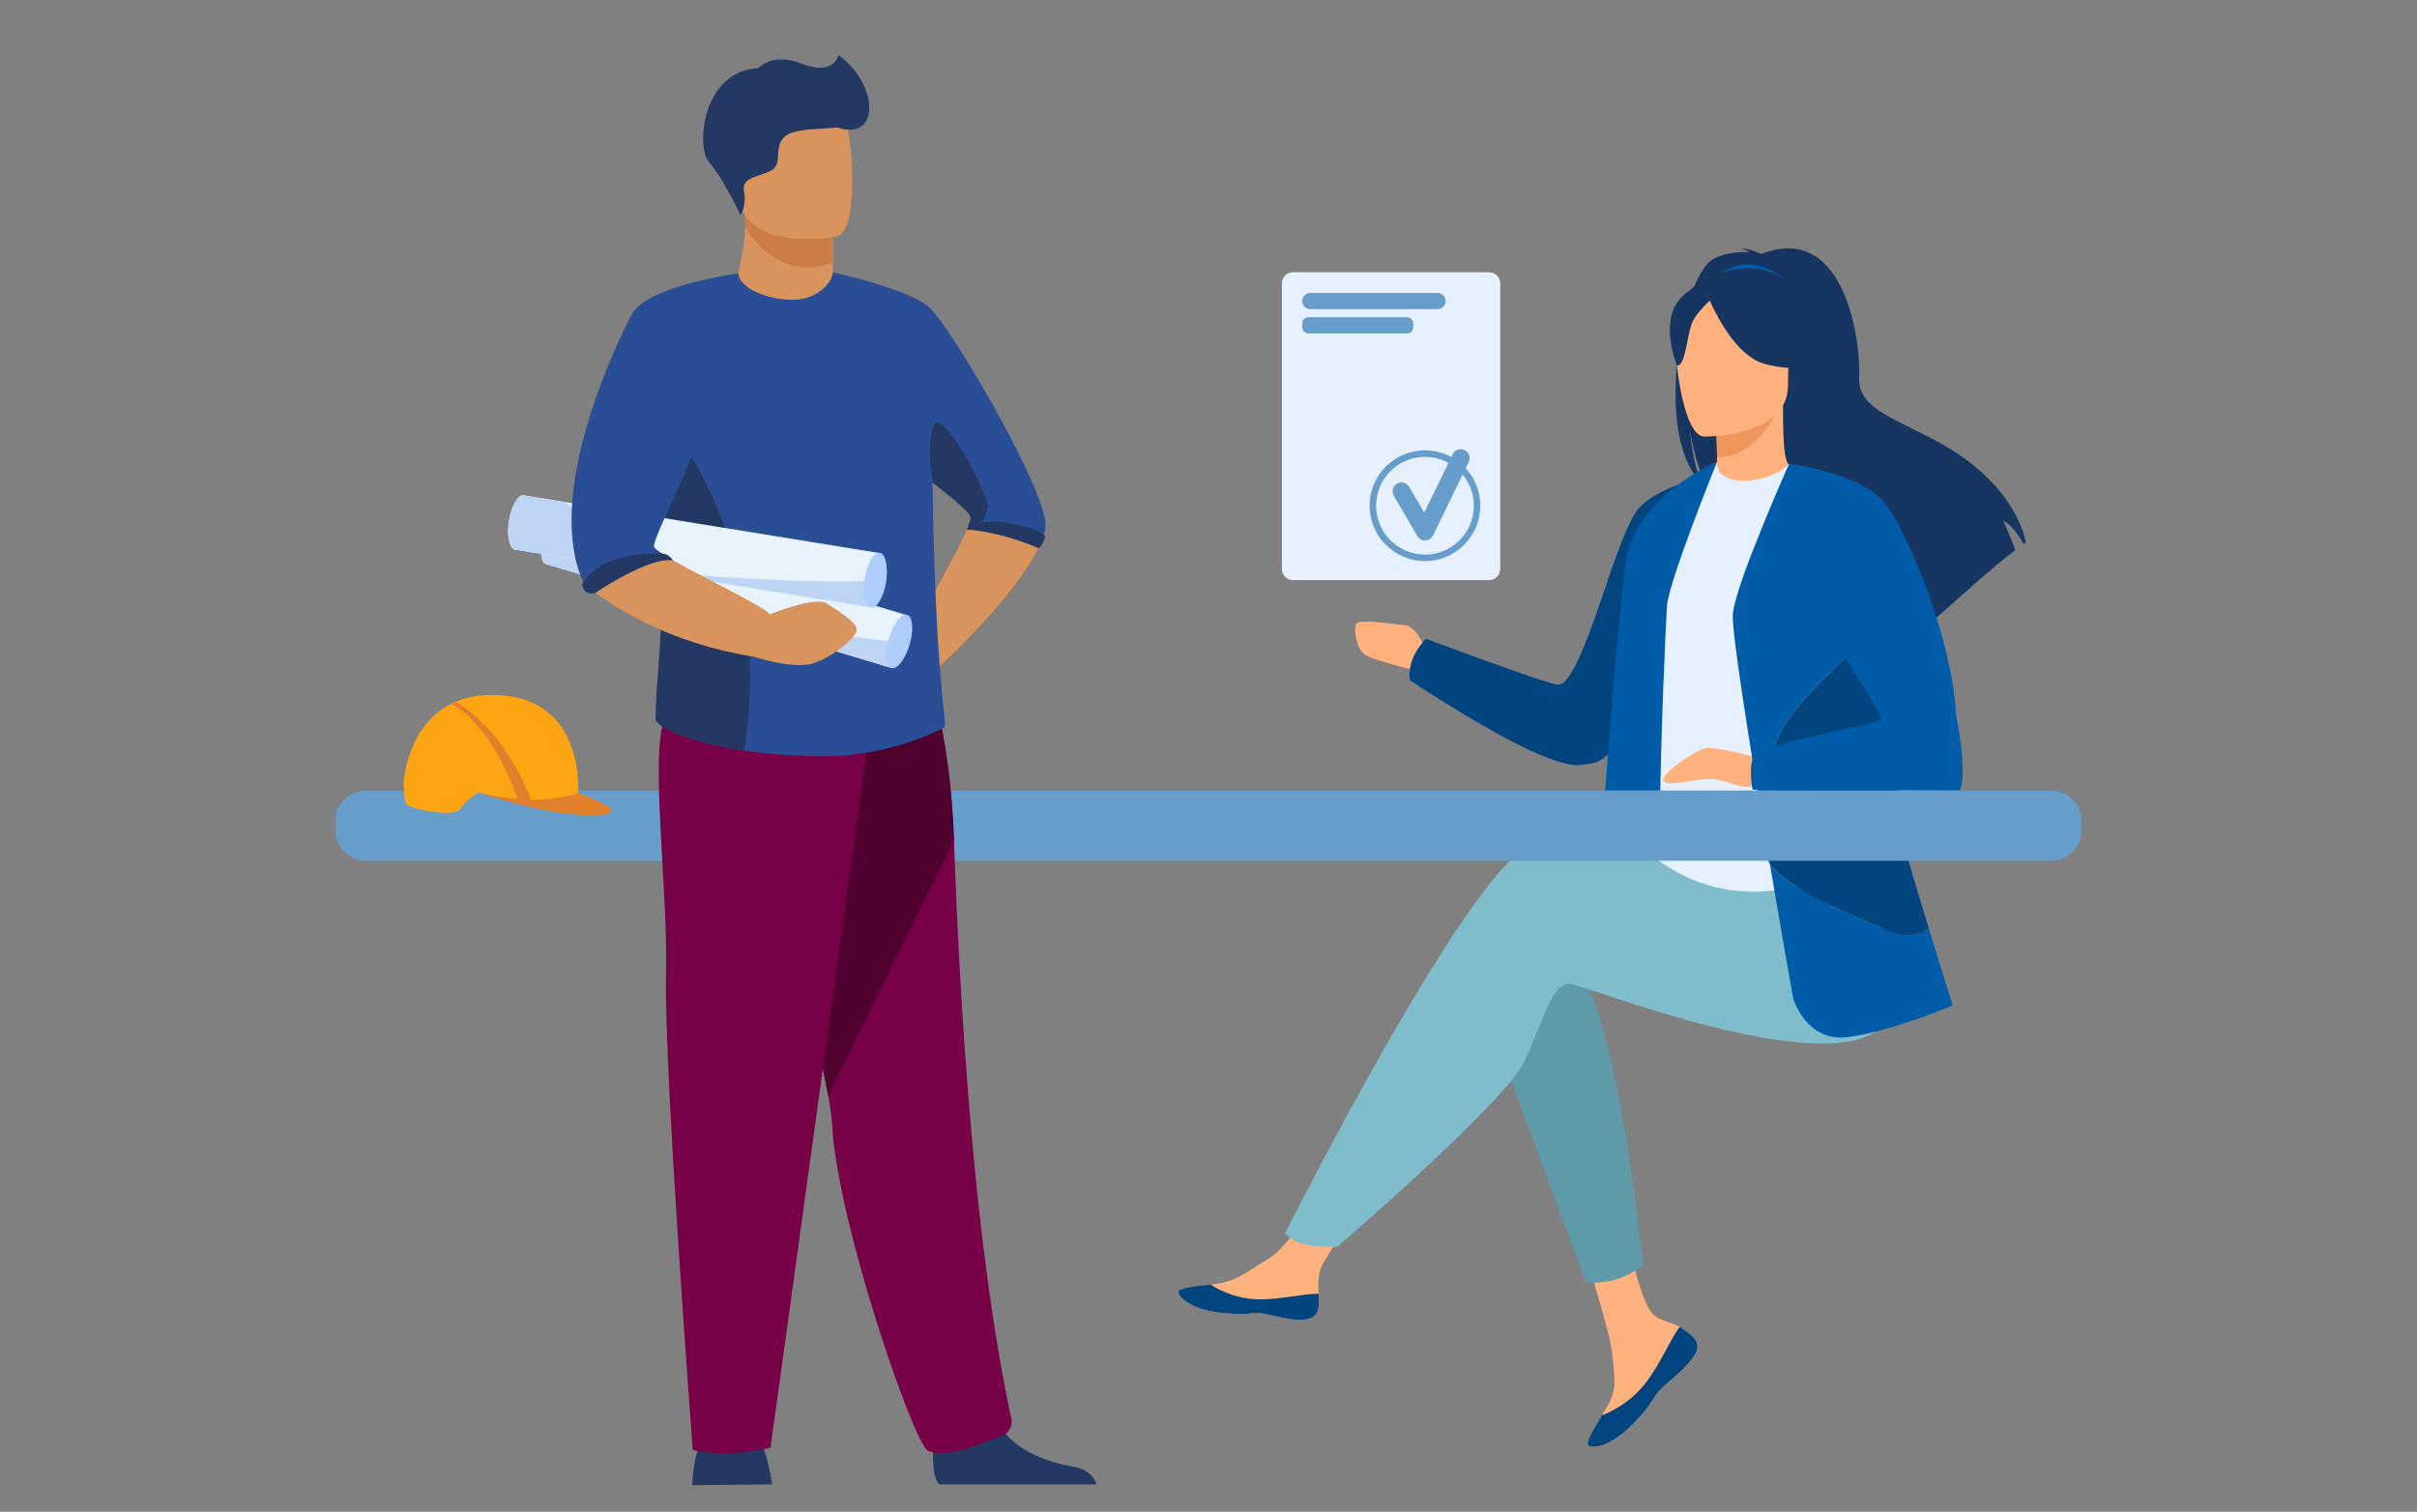 <?xml version="1.0" encoding="UTF-8"?> <!-- Generator: Adobe Illustrator 24.1.3, SVG Export Plug-In . SVG Version: 6.00 Build 0) --> <svg xmlns="http://www.w3.org/2000/svg" xmlns:xlink="http://www.w3.org/1999/xlink" version="1.1" id="Ebene_1" x="0px" y="0px" viewBox="0 0 642 401.56" style="enable-background:new 0 0 642 401.56;" xml:space="preserve"><rect x="0" y="0" width="642" height="401.56" fill="#808080" stroke="none"/> <style type="text/css"> .st0{fill:#E7F1FD;} .st1{fill:#669DCB;} .st2{fill:#FFB27D;} .st3{fill:#00457F;} .st4{fill:#163560;} .st5{fill:#5F9AA8;} .st6{fill:#80BDCC;} .st7{fill:#005CA9;} .st8{fill:#ED975D;} .st9{fill:#233862;} .st10{fill:#FCECDB;} .st11{fill:#F99746;} .st12{fill:#F9E5D1;} .st13{fill:#EFCBAB;} .st14{fill:#E2915A;} .st15{fill:#545452;} .st16{fill:#656563;} .st17{fill:#D04339;} .st18{fill:#E9F3FE;} .st19{fill:#747573;} .st20{fill:#D9E9F9;} .st21{fill:#BADFAD;} .st22{fill:#52AE32;} .st23{fill:#97CE84;} .st24{fill:#75BE5B;} .st25{fill:#99BEDD;} .st26{fill:#FFFFFF;stroke:#005CA9;stroke-miterlimit:10;} .st27{fill:#FCD921;} .st28{fill:#FFFFFF;} .st29{clip-path:url(#SVGID_2_);fill:#FFFFFF;} .st30{clip-path:url(#SVGID_4_);fill:#FFFFFF;} .st31{clip-path:url(#SVGID_6_);fill:#FFFFFF;} .st32{fill:#FF00FF;} .st33{clip-path:url(#SVGID_8_);fill:#FFFFFF;} .st34{clip-path:url(#SVGID_10_);fill:#FFFFFF;} .st35{clip-path:url(#SVGID_12_);fill:#FFFFFF;} .st36{clip-path:url(#SVGID_14_);fill:#FFFFFF;} .st37{clip-path:url(#SVGID_16_);fill:#FFFFFF;} .st38{clip-path:url(#SVGID_18_);fill:#FFFFFF;} .st39{clip-path:url(#SVGID_20_);fill:#FFFFFF;} .st40{clip-path:url(#SVGID_22_);fill:#FFFFFF;} .st41{clip-path:url(#SVGID_24_);fill:#FFFFFF;} .st42{fill:none;stroke:#FFFFFF;stroke-width:0.138;stroke-miterlimit:10;} .st43{clip-path:url(#SVGID_26_);} .st44{clip-path:url(#SVGID_30_);} .st45{clip-path:url(#SVGID_34_);} .st46{fill:none;stroke:#B3B3B3;stroke-linecap:round;stroke-linejoin:round;} .st47{fill:#B3B3B3;} .st48{clip-path:url(#SVGID_38_);fill:#FFFFFF;} .st49{clip-path:url(#SVGID_40_);fill:#FFFFFF;} .st50{clip-path:url(#SVGID_42_);fill:#FFFFFF;} .st51{clip-path:url(#SVGID_44_);fill:#FFFFFF;} .st52{clip-path:url(#SVGID_46_);fill:#FFFFFF;} .st53{clip-path:url(#SVGID_48_);fill:#FFFFFF;} .st54{clip-path:url(#SVGID_50_);fill:#FFFFFF;} .st55{clip-path:url(#SVGID_52_);fill:#FFFFFF;} .st56{clip-path:url(#SVGID_54_);fill:#FFFFFF;} .st57{fill:#00FF00;} .st58{clip-path:url(#SVGID_56_);fill:#FFFFFF;} .st59{clip-path:url(#SVGID_58_);fill:#FFFFFF;} .st60{clip-path:url(#SVGID_60_);fill:#FFFFFF;} .st61{fill:#FF0000;} .st62{fill:none;stroke:#005CA9;stroke-width:2;stroke-miterlimit:10;} .st63{opacity:0.25;fill:#FAD4A8;} .st64{opacity:0.25;fill:#F8BE7C;} .st65{opacity:0.25;fill:#F5A951;} .st66{fill:none;stroke:#F39325;stroke-width:2;stroke-miterlimit:10;} .st67{fill:none;stroke:#FF0000;stroke-miterlimit:10;} .st68{opacity:0.75;fill:#FFFFFF;} .st69{fill:#00FFFF;} .st70{fill:#0000FF;} .st71{clip-path:url(#SVGID_62_);} .st72{clip-path:url(#SVGID_84_);} .st73{fill:none;stroke:#3C3C3B;stroke-miterlimit:10;} .st74{clip-path:url(#SVGID_94_);} .st75{clip-path:url(#SVGID_96_);} .st76{clip-path:url(#SVGID_94_);fill:none;stroke:#1D1D1B;stroke-width:2.12;} .st77{fill:none;stroke:#000000;stroke-linecap:round;stroke-linejoin:round;stroke-miterlimit:10;} .st78{fill:none;stroke:#000000;stroke-width:0.25;stroke-miterlimit:10;} .st79{clip-path:url(#SVGID_100_);} .st80{fill:#FCEE21;} .st81{fill:#171717;} .st82{fill:#8B8B8B;} .st83{fill:#343434;} .st84{fill:#565656;} .st85{fill:none;stroke:#3C3C3B;stroke-width:0.36;stroke-miterlimit:10;} .st86{fill:none;stroke:#FFFFFF;stroke-width:0.25;stroke-miterlimit:10;} .st87{fill:none;stroke:#0000FF;stroke-width:0.25;stroke-miterlimit:10;} .st88{clip-path:url(#SVGID_102_);} .st89{clip-path:url(#SVGID_106_);} .st90{clip-path:url(#SVGID_110_);} .st91{fill:none;stroke:#B3B3B3;stroke-linecap:round;stroke-linejoin:round;stroke-miterlimit:10;} .st92{fill:none;stroke:#FF0000;stroke-linecap:round;stroke-linejoin:round;} .st93{fill:none;stroke:#00FF00;stroke-linecap:round;stroke-linejoin:round;stroke-miterlimit:10;} .st94{fill:none;stroke:#FCD921;stroke-miterlimit:10;} .st95{fill:none;stroke:#00FFFF;stroke-miterlimit:10;} .st96{fill:none;stroke:#0000FF;stroke-miterlimit:10;} .st97{fill:none;stroke:#0000FF;stroke-width:1.034;stroke-miterlimit:10;} .st98{fill:#F39325;} .st99{fill:#E6007E;} .st100{clip-path:url(#SVGID_116_);} .st101{clip-path:url(#SVGID_120_);} .st102{clip-path:url(#SVGID_124_);} .st103{fill:none;stroke:#FF0000;stroke-linecap:round;stroke-linejoin:round;stroke-miterlimit:10;} .st104{fill:none;stroke:#52AE32;stroke-width:2;stroke-miterlimit:10;} .st105{fill:none;stroke:#E6007E;stroke-width:2;stroke-miterlimit:10;} .st106{fill:#3E8326;} .st107{fill:#295719;} .st108{fill:#7A4A13;} .st109{fill:#B66E1C;} .st110{fill:#F5A951;} .st111{fill:#F8BE7C;} .st112{fill:#FAD4A8;} .st113{fill:#73003F;} .st114{fill:#AD005F;} .st115{fill:#EB3398;} .st116{fill:#F066B2;} .st117{fill:#F599CB;} .st118{fill:#002E55;} .st119{fill:#337DBA;} .st120{fill:#0069B4;} .st121{fill:#0075BF;} .st122{fill:#0080C9;} .st123{fill:#008BD2;} .st124{fill:#0095DB;} .st125{opacity:0.25;fill:#F599CB;} .st126{opacity:0.25;fill:#F066B2;} .st127{opacity:0.25;fill:#EB3398;} .st128{opacity:0.25;fill:#BADFAD;} .st129{opacity:0.25;fill:#97CE84;} .st130{opacity:0.25;fill:#75BE5B;} .st131{opacity:0.25;fill:#99BEDD;} .st132{opacity:0.25;fill:#669DCB;} .st133{opacity:0.25;fill:#337DBA;} .st134{fill:none;stroke:#005CA9;stroke-miterlimit:10;} .st135{fill:none;stroke:#005CA9;stroke-width:4;stroke-miterlimit:10;} .st136{fill:none;stroke:#005CA9;stroke-width:3;stroke-miterlimit:10;} .st137{fill:none;stroke:#E6007E;stroke-width:2;stroke-linejoin:bevel;stroke-miterlimit:10;} .st138{fill:#FFFFFF;stroke:#005CA9;stroke-width:2;stroke-miterlimit:10;} .st139{clip-path:url(#SVGID_130_);fill:#FFFFFF;} .st140{clip-path:url(#SVGID_132_);fill:#FFFFFF;} .st141{clip-path:url(#SVGID_134_);fill:#FFFFFF;} .st142{clip-path:url(#SVGID_136_);fill:#FFFFFF;} .st143{clip-path:url(#SVGID_138_);fill:#FFFFFF;} .st144{clip-path:url(#SVGID_140_);fill:#FFFFFF;} .st145{clip-path:url(#SVGID_142_);fill:#FFFFFF;} .st146{clip-path:url(#SVGID_144_);fill:#FFFFFF;} .st147{clip-path:url(#SVGID_146_);fill:#FFFFFF;} .st148{clip-path:url(#SVGID_148_);fill:#FFFFFF;} .st149{clip-path:url(#SVGID_150_);fill:#FFFFFF;} .st150{clip-path:url(#SVGID_152_);fill:#FFFFFF;} .st151{fill:none;stroke:#000000;stroke-width:0.5;stroke-miterlimit:10;} .st152{fill:none;stroke:#00FFFF;stroke-width:0.25;stroke-linecap:round;stroke-linejoin:round;stroke-miterlimit:10;} .st153{fill:none;stroke:#000000;stroke-width:0.5;stroke-linecap:round;stroke-linejoin:round;stroke-miterlimit:10;} .st154{fill:none;stroke:#F39325;stroke-miterlimit:10;} .st155{fill:none;stroke:#52AE32;stroke-miterlimit:10;} .st156{fill:none;stroke:#E6007E;stroke-miterlimit:10;} .st157{fill:none;stroke:#52AE32;stroke-width:0.723;stroke-miterlimit:10;} .st158{fill:none;stroke:#005CA9;stroke-width:0.723;stroke-miterlimit:10;} .st159{fill:none;stroke:#E6007E;stroke-width:0.723;stroke-miterlimit:10;} .st160{fill:none;stroke:#E6007E;stroke-width:0.723;stroke-linejoin:bevel;stroke-miterlimit:10;} .st161{fill:none;stroke:#F39325;stroke-width:0.723;stroke-miterlimit:10;} .st162{fill:none;stroke:#FF00FF;stroke-miterlimit:10;} .st163{clip-path:url(#SVGID_154_);} .st164{fill:url(#SVGID_155_);} .st165{clip-path:url(#SVGID_157_);fill:url(#SVGID_158_);} .st166{clip-path:url(#SVGID_160_);} .st167{fill:none;stroke:#FFFFFF;stroke-width:5;stroke-miterlimit:10;} .st168{fill:#D9935C;} .st169{fill:#739AF0;} .st170{fill:#4A75CB;} .st171{fill:#CB7D45;} .st172{fill:#2B478B;} .st173{fill:#FFA412;} .st174{fill:#5FABB7;} .st175{fill:#EF9E67;} .st176{fill:#A53D38;} .st177{fill:#C45446;} .st178{fill:#912F2F;} .st179{fill:#BC3F3F;} .st180{fill:#ED7D2B;} .st181{fill:#2C3A64;} .st182{fill:#ED985F;} .st183{fill:#B64C41;} .st184{fill:#27437C;} .st185{fill:#2F5196;} .st186{fill:#EE9849;} .st187{fill:#E58638;} .st188{fill:#FEF6EE;} .st189{fill:#FA9960;} .st190{fill:#E25345;} .st191{fill:#C33F3B;} .st192{fill:#EB8D5A;} .st193{fill:#2A4E96;} .st194{fill:#999999;} .st195{fill:#666666;} .st196{fill:#CCCCCC;} .st197{fill:#770046;} .st198{fill:#4F002F;} .st199{fill:#BED4F4;} .st200{fill:#AFCDFB;} .st201{fill:#E27F2B;} .st202{fill:#F7931E;} .st203{fill:#ADB5BE;} .st204{fill:#D0D6EC;} .st205{fill:#E7B2B6;} .st206{fill:#006837;} .st207{fill:#33865F;} .st208{fill:#D98789;} .st209{fill:#DFE5F4;} .st210{opacity:0.4;fill:#555CA5;} .st211{fill:#D35C2B;} .st212{fill:#555CA5;} .st213{fill:#F0D170;} .st214{fill:#C2D8EB;} .st215{fill:#1C468A;} .st216{fill:#FCA56B;} .st217{fill:#D68D5D;} .st218{fill:#F8FBFF;} .st219{fill:#DEEDFF;} .st220{fill:#D1A586;} .st221{fill:#E5BD9E;} .st222{fill:#DFB697;} .st223{fill:#A0795F;} .st224{fill:#C69D7F;} .st225{fill:#C65447;} .st226{fill:#F4A269;} .st227{fill:#599DAD;} .st228{fill:#E0B594;} .st229{fill:none;stroke:#FFFFFF;stroke-width:2;stroke-miterlimit:10;} .st230{fill:#00345F;} .st231{fill:#E0E0E0;} .st232{fill:#D6D6D6;} .st233{fill:#CD8A52;} .st234{fill:#004F87;} .st235{fill:#D96961;} .st236{fill:#6BB7BF;} .st237{fill:#808080;} .st238{fill:#E49963;} .st239{fill:#603813;} .st240{fill:#B56F40;} .st241{fill:#99592E;} .st242{fill:#534741;} </style> <g> <path class="st0" d="M398.49,75.29v75.84c0,1.63-1.33,2.96-2.97,2.96h-52.06c-1.63,0-2.96-1.33-2.96-2.96V75.29 c0-1.64,1.33-2.97,2.96-2.97h52.06C397.15,72.31,398.49,73.65,398.49,75.29z"></path> <g> <g> <path class="st1" d="M378.5,143.55c-0.84,0-1.62-0.44-2.04-1.17l-6.24-10.67c-0.66-1.13-0.28-2.58,0.85-3.24 c1.13-0.66,2.58-0.28,3.24,0.85l4.01,6.85l7.54-15.52c0.57-1.18,1.99-1.67,3.17-1.1c1.18,0.57,1.67,1.99,1.1,3.17l-9.48,19.5 c-0.38,0.79-1.17,1.3-2.04,1.33C378.56,143.55,378.53,143.55,378.5,143.55z"></path> </g> <g> <path class="st1" d="M378.5,149.04c-8.11,0-14.71-6.6-14.71-14.71c0-8.11,6.6-14.71,14.71-14.71c8.11,0,14.71,6.6,14.71,14.71 C393.2,142.45,386.61,149.04,378.5,149.04z M378.5,121.36c-7.16,0-12.98,5.82-12.98,12.98c0,7.16,5.82,12.98,12.98,12.98 c7.16,0,12.98-5.82,12.98-12.98C391.48,127.18,385.66,121.36,378.5,121.36z"></path> </g> </g> </g> <g> <path class="st2" d="M379.02,173c0,0-2.71-6.63-5.68-6.9c-2.98-0.27-12.45-1.76-13.13-0.41c-0.68,1.35,0,6.23,2.03,7.99 c2.03,1.76,14.62,4.6,14.62,4.6L379.02,173z"></path> <path class="st3" d="M504.99,190.8c2.22-9.3-5.33-27.36-13.21-42.31c-7.15-13.55-14.57-24.54-15.24-24.14 c-18.86,11.19-20.56,1.89-20.56,1.89l0,0c-0.01,0-17.13,2.27-21.98,10.62c-5.87,10.11-12.2,37.92-18.51,44.34 c-0.61,0.44-1.22,0.68-1.82,0.63c-3.15-0.23-34.88-12.15-34.88-12.15s-5.29,4.95-4.27,11.03c0,0,15.66,10.49,28.91,17.18 c7.01,3.54,13.28,5.72,16.31,5.31c1.92-0.26,3.74-0.34,5.1-1.14c7.12-4.17,12.67-16.85,15.8-21.9c0.01-0.02,0.02-0.04,0.04-0.06 c6.79,38.45-2.44,47.21,2.23,51.27c4.94,4.28,11.99-2.04,27.51,4.69c10.18,4.42,24.31,10.8,33.81,11.91 C509.22,248.55,500.75,208.53,504.99,190.8z"></path> <path class="st4" d="M449.11,124.51c0.32,0.57,0.67,1.1,1.03,1.6c0.56,0.77,1.17,1.46,1.83,2.07c-0.34-0.69-0.68-1.54-1.02-2.57 v-0.01c-0.15-0.46-0.3-0.95-0.45-1.48c-0.66-2.44-1.26-5.7-1.63-10.09c0.15,1.06,0.83,5.53,2.35,9.9c0.14,0.41,0.29,0.83,0.46,1.24 c0.53,1.36,1.15,2.69,1.87,3.86c0.13,0.23,0.27,0.45,0.42,0.66c3.89,2.55,8.68,6.62,13.66,11.38c3.43,3.27,6.94,6.87,10.29,10.52 c1.29,1.41,2.57,2.82,3.8,4.22l0.01,0.01c0.52,0.59,1.03,1.17,1.53,1.76c0,0,0.01,0,0.01,0.01c0.63,0.73,1.24,1.45,1.84,2.16 c1.67,1.99,3.24,3.92,4.66,5.76c0.32,0.42,0.64,0.83,0.95,1.24c4.42,5.85,7.23,10.59,7.05,12.59c0,0,0.2-0.19,0.57-0.53 c0.1-0.09,0.22-0.2,0.35-0.32c1.27-1.19,3.78-3.53,6.97-6.46l0.13-0.75l0.95-5.74c0.57,1.17,0.63,3.39,0.6,4.96 c4.99-4.58,11.23-10.23,16.91-15.18c0.01-0.01,0.01-0.01,0.01-0.01c4.24-3.7,8.17-7.01,11.03-9.19c-0.84-2.72-3.07-7.48-3.15-7.65 c1.95,0.54,4.27,4.12,5.4,6.03c0.19-0.14,0.38-0.26,0.56-0.36c0,0-1.99-15.74-24.69-27.5c-11.89-6.16-20.05-8.71-19.58-16.53 c0.48-7.82-3.11-41.48-25.97-32.67c0,0-3.67-1.63-5.31-1.38c0,0,1.35,0.26,2.03,0.96c-2.65-0.15-6.44,0.04-9.6,1.84 c-1.73,0.99-3.43,3.59-4.92,7.22l-0.01,0.01c-0.09,0.24-0.18,0.47-0.28,0.71c-0.62,1.6-1.2,3.37-1.73,5.28 c-0.92,3.32-1.67,7.03-2.19,10.89c0,0,0,0,0,0.01c-0.17,1.26-0.32,2.53-0.43,3.81c-0.01,0.06-0.02,0.13-0.02,0.19c0,0,0,0,0,0.01 C444.46,107.21,445.29,117.86,449.11,124.51z"></path> <g> <g> <g> <path class="st2" d="M449.97,355.45c0.96,1.1,1.09,2.34,0.61,3.65c0,0.01,0,0.01-0.01,0.02c-0.88,2.43-3.79,5.15-7.17,7.87 c-0.43,0.35-0.82,0.67-1.15,0.96c-0.09,0.08-0.18,0.15-0.26,0.23c-0.07,0.06-0.13,0.12-0.2,0.18c-3.15,2.91-1.97,3.57-7.63,9.47 c-6.46,6.72-10.9,6.84-12.17,6.23c-1.07-0.52,1.1-4.09,3.51-8.09c0.12-0.19,0.23-0.39,0.35-0.58c0.32-0.53,0.64-1.07,0.96-1.61 c2.82-4.82,2.1-7.08,1.43-14.26c-0.54-5.83-9.07-32.57-9.07-32.57l12.38-2.13c0,0,3.73,21.29,7.83,24.57 c2.2,1.75,4.65,1.77,6.76,3.07c0.15,0.09,0.3,0.18,0.44,0.28C447.78,353.53,449.01,354.35,449.97,355.45z"></path> <path class="st3" d="M449.97,355.45c0.96,1.1,1.09,2.34,0.61,3.65c0,0.01,0,0.01-0.01,0.02c-1.08,2.43-3.92,5.14-7.18,7.84 c-0.43,0.35-0.8,0.68-1.14,0.98c-0.09,0.08-0.18,0.15-0.26,0.23c-0.07,0.06-0.13,0.12-0.2,0.18c-3.15,2.91-1.97,3.57-7.63,9.47 c-6.46,6.72-10.9,6.84-12.17,6.23c-1.07-0.52,1.1-4.09,3.51-8.09c1.26-0.46,7.1-2.83,11.51-8.48 c3.89-4.96,6.48-11.34,9.13-15.03c0.15,0.09,0.3,0.18,0.44,0.28C447.78,353.53,449.01,354.35,449.97,355.45z"></path> <path class="st2" d="M350.18,347.72c-0.76,3.82-6.21,3.18-12.29,1.7c-6.08-1.49-4.64,0.28-13.3-0.68 c-8.66-0.96-11.28-4.19-11.55-5.47c-0.24-1.14,4.04-1.55,8.63-2.07c0.58-0.06,1.16-0.14,1.74-0.21 c5.18-0.65,8.98-3.99,13.68-6.74c4.46-2.6,11.11-13.2,11.11-13.2l11.87,0.94c0,0-6.23,9.46-8.64,13.58 c-1.42,2.42-1.34,5.62-1.17,8.09C350.36,345,350.45,346.38,350.18,347.72z"></path> <path class="st3" d="M337.88,349.42c-6.08-1.49-4.64,0.28-13.3-0.68c-8.66-0.96-11.28-4.19-11.55-5.47 c-0.24-1.14,4.04-1.55,8.63-2.07l0.04,0.09c0,0,5.19,3.68,12.4,3.85c5.87,0.14,12.1-1.54,16.15-1.47 c0.09,1.34,0.18,2.72-0.09,4.06C349.41,351.54,343.97,350.91,337.88,349.42z"></path> <path class="st5" d="M395.68,271.79l25.59,68.87c0,0,3.93,0.38,7.7-0.71c3.47-1,7.44-3.62,7.44-3.62s-6.35-66.13-17.99-79.89 C406.79,242.69,395.68,271.79,395.68,271.79z"></path> <path class="st6" d="M496.91,243.93c0,0-73.54-24.87-89.94-19.57c-16.4,5.29-65.64,103.26-65.64,103.26s1.11,1.48,4.14,2.62 c2.82,1.06,9.65,0.99,9.65,0.99s44.44-38.09,49.73-49.2c5.29-11.11,7.41-21.69,12.7-20.63c5.29,1.06,68.25,25.92,82.53,11.11 C514.36,257.68,496.91,243.93,496.91,243.93z"></path> </g> </g> </g> <path class="st2" d="M454.88,130.19c-0.08,0.03,7.35,3.89,12.93,2.36c5.25-1.43,8.68-8.24,8.61-8.26 c-2.22-0.44-2.86-3.5-2.82-16.63l-1.01,0.2l-16.9,3.35c0,0,0.38,5.32,0.4,10.33C456.09,125.75,455.84,129.75,454.88,130.19z"></path> <path class="st7" d="M473.99,74.36c0,0-8.34-8.88-18.81-0.45C455.18,73.9,461.28,72.85,473.99,74.36z"></path> <path class="st8" d="M455.69,111.22c0,0,0.38,5.32,0.4,10.33c9.46-0.27,14.46-8.9,16.51-13.68L455.69,111.22z"></path> <path class="st4" d="M474.34,106.03c0,0,4.96-7.83,6.15-14.53c0.85-4.78-1.59-22.5-19.39-19.95c0,0-5.17,0.51-10.03,3.79 c-3.87,2.61-9.45,8.25-3.21,23.71l1.62,5.22L474.34,106.03z"></path> <path class="st0" d="M437.61,192.95c0.14,25.81-2.6,30.67-2.6,30.67s18.35,21.93,49.64,9.34c0.32-0.13,14.84-6.13,14.84-6.13 c-0.46-1.05-1.64-16.83-2.09-17.79c-5.83-12.52-5.17-18.73-5.86-22.57c-1.28-7.18-1.31-14.62-0.67-21.63 c1.68-18.56,6.69-33.96,6.69-33.96c-7.52-1.71-14.57-4.72-22.39-7.65c-1.8,2.24-7.31,4.59-12.08,4.48c-5.5-0.12-7.28-2.47-7-5.05 c-5.86,3.26-10.54,6.34-10.54,6.34c-4.98,8.65-12.46,17.16-13.19,30.43C432.18,162.68,437.6,192.22,437.61,192.95z"></path> <path class="st2" d="M452.53,115.96c0,0,22.38,0.37,22.39-13.57c0.02-13.94,2.91-23.28-11.37-24.11 c-14.29-0.83-17.07,4.49-18.21,9.14C444.21,92.08,446.71,115.51,452.53,115.96z"></path> <path class="st4" d="M453.36,77.94c0,0,6.13,16.35,15.53,18.77c9.4,2.42,13.48-0.1,13.48-0.1s-7.21-5.73-8.71-15.73 C473.66,80.88,457.98,70.16,453.36,77.94z"></path> <path class="st4" d="M454.87,79.27c0,0-4.58,3.65-5.69,7.2c-1.12,3.55-1.62,10.86-3.75,10.61c0,0-4.62-11.12,0.57-17.4 C451.51,73.01,454.87,79.27,454.87,79.27z"></path> <path class="st7" d="M425.48,221.08c2.31-30.42,5.33-66.26,6.57-72.8c3.22-17,24.04-25.64,24.04-25.64s-12.95,31.99-13.33,38.46 c-0.24,4.02-1.61,31.68-1.98,61.3"></path> <path class="st2" d="M503.62,191.75l-36.64,9.56l3.44,6.17c0,0,44.59-0.31,46.95-3.03C519.73,201.75,503.62,191.75,503.62,191.75z"></path> <path class="st2" d="M466.98,201.31c0,0-11.51-3.26-14.25-2.49c-2.74,0.76-12.13,6.98-10.81,8.67c1.32,1.69,9.59-1.01,13.4-0.5 c3.81,0.51,6.75,2.39,9.49,1.98c2.74-0.41,5.61-1.48,5.61-1.48L466.98,201.31z"></path> <g> <path class="st7" d="M471.28,202.37c-2.55-9.85,18.75-27.41,25.69-33.77c-0.84-5.98-1.71-11.48-2.72-16.17 c-1.2-5.59-9.29-7.4-9.6-10.75l-9.48-18.39c0,0-14.13,31.71-14.89,39.71c-0.43,4.47,4.63,35.9,9.17,62.71 C470.25,216.14,474.61,215.24,471.28,202.37z"></path> <path class="st7" d="M512.27,246.44c-1.74,1.77-4.81,2.19-8.64,1.75c-5.85-2.55-29.18-11.62-33.55-18.78 c3.32,19.49,6.19,35.65,6.19,35.65s3.3,11.93,14.72,10.41c11.42-1.52,27.67-8.38,27.67-8.38S516.05,258.81,512.27,246.44z"></path> <path class="st9" d="M469.36,227.1c-0.03,0.74,0.23,1.51,0.72,2.3c-0.21-1.22-0.42-2.45-0.63-3.69 C469.42,226.16,469.38,226.62,469.36,227.1z"></path> <path class="st3" d="M503.63,248.18c3.83,0.45,6.9,0.03,8.64-1.75c-1.39-4.53-2.93-9.61-4.55-15.04 c-5.62-18.76-8.01-43.34-10.75-62.79c-6.94,6.36-28.24,23.92-25.69,33.77c3.33,12.87-1.03,13.77-1.83,23.35 c0.21,1.24,0.42,2.47,0.63,3.69C474.46,236.57,497.78,245.63,503.63,248.18z"></path> </g> <path class="st7" d="M519.56,189.88c-0.97-19.6-12.2-46.99-18.34-55.55c-6.35-8.85-26.05-11.12-26.05-11.12s1.79,7.7,3.59,15.95 c1.57,8.5,3.31,18.42,3.31,20.71c0,4.18,18.81,29.96,17.42,31.35c-1.39,1.39-31.58,6.27-33.44,9.29s-0.52,9.26-0.52,9.26l55.1,0.23 C521.95,206.37,521.32,198.85,519.56,189.88z"></path> </g> <path class="st1" d="M97.1,228.65h447.8c4.39,0,7.99-3.59,7.99-7.99v-2.69c0-4.39-3.59-7.99-7.99-7.99H97.1 c-4.39,0-7.99,3.59-7.99,7.99v2.69C89.11,225.05,92.71,228.65,97.1,228.65z"></path> <g id="P297LW_1_"> <path class="st193" d="M277.09,142.7c-3.93,12.01-25.32,32.78-28.27,34.85c0,0-4.98-8.3-3.98-12.94 c0.81-3.79,9.14-17.31,11.99-23.95c0.15-0.35,0.28-0.67,0.4-0.98c0.39-1.02,0.6-1.81,0.55-2.28c-0.14-1.44-4.68-4.95-9.95-9.12 c-6.85-5.42-14.95-11.93-16.26-16.43c-2.32-7.96-10.37-39.5-10.37-39.5s19.99,4.32,25.63,9.3c5.64,4.98,29.86,46.45,30.86,57.07 C277.79,139.89,277.57,141.23,277.09,142.7z"></path> <path class="st168" d="M277.09,142.7c-3.93,12.01-25.32,32.78-28.27,34.85c0,0-4.98-8.3-3.98-12.94 c0.86-3.99,10.03-18.74,12.39-24.93C260.78,139.06,269.12,138.3,277.09,142.7z"></path> <path class="st168" d="M221.2,69.59l-0.01,2.45c0,0,0.67,7.66-8.76,8.78c-9.43,1.12-16.53-2.3-16.28-8.21 c0.85-4.58,1.74-8.4,1.8-12.19c0.02-1.41-0.07-2.9-0.34-4.59l18.27-0.37l5.38,0.88L221.2,69.59z"></path> <path class="st171" d="M221.27,56.34l-0.07,13.25c-1.94,0.9-4.13,1.45-6.59,1.45c-8.4,0-13.83-6.16-16.66-10.63 c0.02-1.41-0.07-2.9-0.34-4.59l18.27-0.37L221.27,56.34z"></path> <path class="st9" d="M205.09,394.31c0,0-0.89-6.91-2.94-11.02c-2.05-4.11-15.12-1.49-15.12-1.49s-2.61,2.24-3.17,12.7 L205.09,394.31z"></path> <path class="st9" d="M249.63,394.29c-3.07-1.87-1.32-15.86-1.32-15.86s14.31-11.45,16.28-2.68c1.97,8.77,13.6,12.7,20.22,13.78 c4.57,0.74,5.98,3.27,6.42,4.77H249.63z"></path> <path class="st197" d="M219.98,291.01c0.58,3.21,0.95,5.84,1.05,7.73c1.33,25.95,21.84,85.29,25.51,86.67 c5.68,2.14,14.62-2.41,19.3-3.9c1.94-0.62,3.25-2.57,2.81-4.56C258.5,330.25,254.76,263,253.4,223.19 c-0.69-20.05-4.13-33.91-4.13-33.91s-50.03-13.35-50.33,3.54C198.68,207.76,215.52,266.36,219.98,291.01z"></path> <path class="st198" d="M219.98,291.01l33.42-67.83c-0.69-20.05-4.13-33.91-4.13-33.91s-50.03-13.35-50.33,3.54 C198.68,207.76,215.52,266.36,219.98,291.01z"></path> <path class="st197" d="M231.11,192.88l-26.45,191.7c0,0-11.62,2.8-20.65,0.56c0,0-7.74-101.95-7.1-126.6 c0.65-24.65-5.56-65.95,1.42-70.51C185.31,183.47,231.11,192.88,231.11,192.88z"></path> <path class="st193" d="M250.72,193.23c0,0-13.51,7.88-33.09,7.66c-7.63-0.09-14.27-0.66-19.91-1.5 c-15.7-2.33-23.63-6.71-23.56-8.34c0.05-1.47,0.16-6.37,0.34-8.47c2.5-28.77,1.2-51.16,4.56-67.97c0.04-0.2,0.08-0.41,0.12-0.6 c4.44-21.38,11.41-33.66,14.87-38.69c1.26-1.84,2.06-2.71,2.1-2.71c0,3.99,8.49,7.43,15.42,6.98c5.83-0.38,9.62-4.82,9.62-7.22 l0.01-0.01c0.48,0,26.31,17.96,26.34,34.64C247.62,181.79,252.15,193.26,250.72,193.23z"></path> <path class="st9" d="M197.76,199.15c-0.01,0.08-0.02,0.17-0.04,0.25c-15.7-2.33-23.63-6.71-23.56-8.34 c0.05-1.47,0.16-6.37,0.34-8.47c2.5-28.77,1.2-51.16,4.56-67.97C187.3,125.62,204.25,154.47,197.76,199.15z"></path> <g> <path class="st18" d="M240.77,163.38l-2.11,7.02l-2.1,6.97l-91.08-27.4c-0.13,0.01-0.26-0.01-0.38-0.04 c-0.13-0.04-0.24-0.1-0.35-0.17c-1.15-0.81-1.36-3.79-0.47-7.14c0.05-0.19,0.1-0.37,0.16-0.56c1.07-3.61,3-6.27,4.49-6.3 c0.12,0,0.24,0.01,0.35,0.05c0.12,0.04,0.23,0.09,0.34,0.16L240.77,163.38z"></path> <path class="st199" d="M238.65,170.4l-2.1,6.97l-91.08-27.4c-0.13,0.01-0.26-0.01-0.38-0.04c-0.13-0.04-0.24-0.1-0.35-0.17 c-1.15-0.81-1.36-3.79-0.47-7.14c3.72,2.79,21.5,15.15,51.86,21.17C227.5,169.99,237.21,170.38,238.65,170.4z"></path> <path class="st200" d="M240.94,163.34c-1.52-0.45-3.69,2.35-4.84,6.25c-1.15,3.9-0.85,7.43,0.67,7.88 c1.52,0.45,3.69-2.35,4.84-6.25C242.76,167.32,242.46,163.79,240.94,163.34z"></path> </g> <g> <path class="st18" d="M150.27,133.39l-10.74-1.74c-0.12-0.06-0.23-0.1-0.35-0.12c-0.12-0.02-0.24-0.02-0.36,0 c-1.47,0.22-3.04,3.12-3.63,6.83c-0.03,0.2-0.06,0.38-0.08,0.58c-0.21,1.65-0.18,3.17,0.04,4.39c0.24,1.3,0.7,2.25,1.33,2.61 c0.01,0.01,0.03,0.02,0.04,0.02c0.12,0.06,0.24,0.11,0.37,0.13c0.12,0.02,0.25,0.02,0.38-0.01l93.89,15.23l1.16-7.18l1.17-7.24 L150.27,133.39z"></path> <path class="st199" d="M189.29,153.13c-20.08-1.29-30.73-11.91-39.02-19.74l-10.74-1.74c-0.12-0.06-0.23-0.1-0.35-0.12 c-0.12-0.02-0.24-0.02-0.36,0c-1.47,0.22-3.04,3.12-3.63,6.83c-0.03,0.2-0.06,0.38-0.08,0.58c-0.21,1.65-0.18,3.17,0.04,4.39 c0.5,1.43,1.02,2.4,1.33,2.61c0.01,0.01,0.03,0.02,0.04,0.02c0.12,0.06,0.24,0.11,0.37,0.13c0.12,0.02,0.25,0.02,0.38-0.01 l93.89,15.23l1.16-7.18C230.89,154.3,221.21,155.18,189.29,153.13z"></path> <path class="st200" d="M233.66,146.83c-1.57-0.25-3.35,2.81-3.98,6.83c-0.63,4.02,0.13,7.48,1.7,7.72 c1.57,0.25,3.35-2.81,3.98-6.83C235.99,150.53,235.23,147.07,233.66,146.83z"></path> </g> <path class="st168" d="M200.26,174.46c-21.78-3.46-36.17-12.59-42.08-17c-2.02-1.51-3.05-2.47-3.05-2.47 c-11.16-23.46,17.92-12.17,18.58-9.73c0.17,0.61,2.12,1.9,4.97,3.53c8.45,4.81,24.78,12.57,25.78,14.39 C205.79,165.61,200.26,174.46,200.26,174.46z"></path> <path class="st168" d="M204.46,163.17c0,0,12.17-4.87,15.15-2.88c2.99,1.99,7.96,4.98,7.96,6.97c0,1.99-6.3,7.3-11.61,8.96 c-5.31,1.66-15.71-1.77-15.71-1.77L204.46,163.17z"></path> <path class="st193" d="M190.75,98.91c-1.52,14.89-17.7,43.91-17.03,46.34c0.17,0.61,2.12,1.9,4.97,3.53 c-0.18,0.01-0.36,0.02-0.55,0.01c-12.73-0.56-18.49,6.48-19.96,8.66c-2.02-1.51-3.05-2.47-3.05-2.47 c-11.16-23.46,9.03-64.59,12.72-71.56c3.98-7.52,28.29-10.82,28.29-10.82S192.26,84.02,190.75,98.91z"></path> <path class="st168" d="M222.33,62.78c0,0-23.4,4.73-26.12-9.89c-2.72-14.62-7.57-23.86,7.26-27.49c14.83-3.64,18.78,1.4,20.87,6.06 C226.43,36.11,228.35,61.17,222.33,62.78z"></path> <path class="st9" d="M196.68,57.1c0,0-4.52-9.66-8.3-13.94c-3.77-4.29-1.72-25.73,14.58-25.04c16.29,0.69,22.12,12.35,22.3,14.58 c0.17,2.23-13.03,0.51-16.64,3.43c-3.6,2.92-0.17,7.72-4.29,9.43c-4.12,1.72-7.37,1.72-6.69,5.49 C198.33,54.82,196.68,57.1,196.68,57.1z"></path> <path class="st9" d="M262.42,134.75c-0.44,2.48-1.78,5.09-5.59,5.91c0.15-0.35,0.28-0.67,0.4-0.98c0.39-1.02,0.6-1.81,0.55-2.28 c-0.14-1.44-4.68-4.95-9.95-9.12c-0.43-2.36-1.5-9.37,0-14.94C249.64,106.54,262.92,131.93,262.42,134.75z"></path> <path class="st9" d="M176.15,147.11c0,0-16.26-1.33-21.57,8.13c0,0,0.45,3.19,3.6,2.22c0,0,13.75-9.4,20.51-8.67 C178.69,148.78,177.64,147.14,176.15,147.11z"></path> <path class="st9" d="M256.82,140.66c0,0,8.44,0.35,19.05,4.98c0,0,2.36-2.32,1.42-3.64C276.36,140.67,261.41,135.89,256.82,140.66z "></path> </g> <g> <path class="st173" d="M132.96,184.69c-4.8-0.33-8.7,0.36-11.88,1.69c-0.31,0.13-0.63,0.27-0.93,0.42l0,0 c-12.04,5.76-12.93,20.9-12.93,20.9s0.07,3.92,0.47,5.56c0.4,1.64,13.11,4.04,14.6,1.62c1.49-2.42,4.8-4.37,4.8-4.37 s13.15,3.31,14.03,3.53c2.97,0.74,12.2,0.56,12.2,0.56C153.48,213.77,157.26,186.38,132.96,184.69z"></path> <path class="st201" d="M161.82,214.37c-1.42-0.88-3.91-2.16-8.19-3.73c0,0-4.62,1.83-12.61,1.76c-2-5.39-8.32-18.88-19.94-26.01 c-0.03-0.02-0.07-0.04-0.1-0.06c-0.38,0.25-0.57,0.31-0.83,0.48l0,0c-0.08,0.05-0.16,0.11-0.26,0.18 c9.68,5.14,15.68,19.85,17.62,25.26c-3.1-0.23-6.59-0.75-10.42-1.73c0,0,22.33,7.75,34.37,5.69 C162.36,216.06,162.61,214.86,161.82,214.37z"></path> </g> <path class="st9" d="M196.38,37.67c0,0,8.23-13.23,22.82-5.25c14.59,7.98,15.25-9.3,3.54-17.79c0,0-1.16,5.62-9.58,2.35 C195.49,10.13,195.99,34.72,196.38,37.67z"></path> <g> <path class="st1" d="M381.85,82.12h-33.8c-1.18,0-2.15-0.97-2.15-2.15l0,0c0-1.18,0.97-2.15,2.15-2.15h33.8 c1.18,0,2.15,0.97,2.15,2.15l0,0C384.01,81.16,383.04,82.12,381.85,82.12z"></path> <path class="st1" d="M373.74,88.58h-26.19c-0.91,0-1.66-0.75-1.66-1.66v-0.99c0-0.91,0.75-1.66,1.66-1.66h26.18 c0.91,0,1.66,0.75,1.66,1.66v0.99C375.4,87.84,374.65,88.58,373.74,88.58z"></path> </g> </svg> 